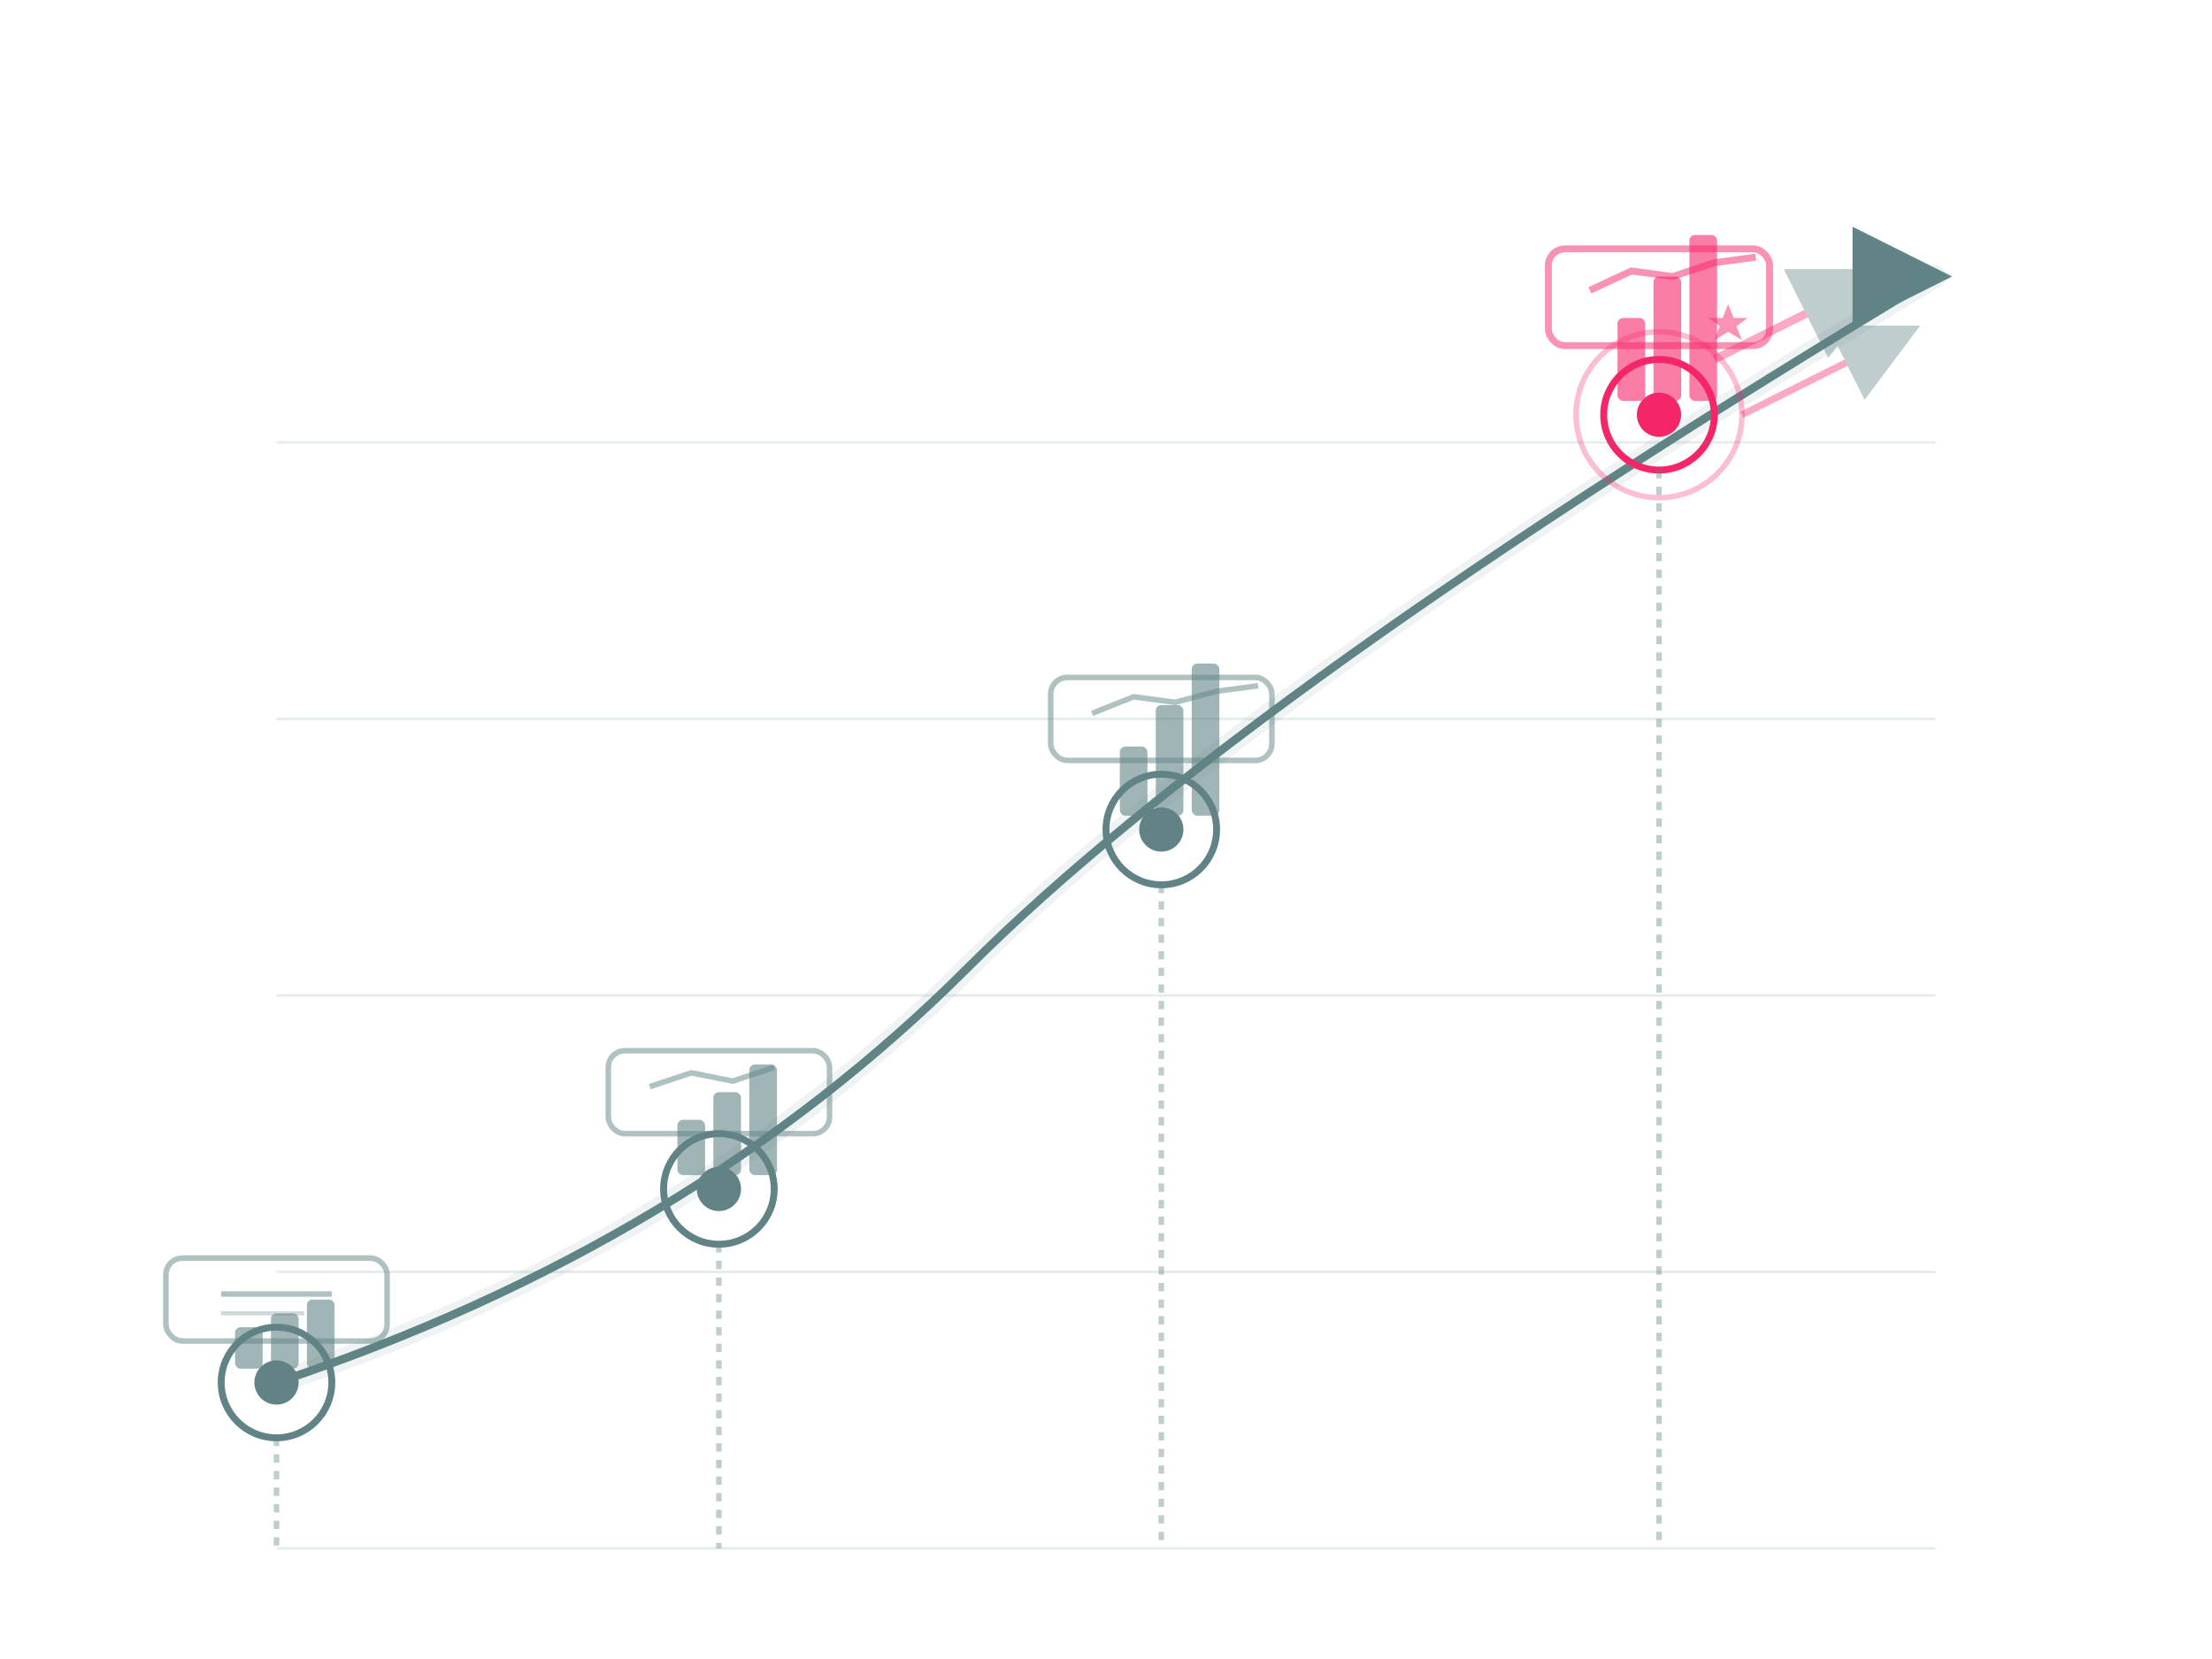 <svg viewBox="0 0 800 600" xmlns="http://www.w3.org/2000/svg" fill="none">
  <defs>
    <!-- Arrow marker for growth direction -->
    <marker id="growth-arrow" markerWidth="12" markerHeight="12" refX="10" refY="6" orient="auto">
      <path d="M0,0 L0,12 L12,6 z" fill="#618386"/>
    </marker>
  </defs>

  <!-- Main growth path/trajectory -->
  <g class="growth-path">
    <!-- Base curved path showing upward trajectory -->
    <path d="M 100 500 Q 250 450, 350 350 T 700 100" 
          stroke="#618386" 
          stroke-width="3" 
          fill="none" 
          stroke-linecap="round"
          marker-end="url(#growth-arrow)"/>
    
    <!-- Subtle background path for depth -->
    <path d="M 100 500 Q 250 450, 350 350 T 700 100" 
          stroke="#618386" 
          stroke-width="8" 
          fill="none" 
          opacity="0.1"
          stroke-linecap="round"/>
  </g>

  <!-- Milestone markers along the path -->
  <g class="milestones">
    <!-- Milestone 1 (Starting point) -->
    <g class="milestone milestone-1">
      <circle cx="100" cy="500" r="20" 
              stroke="#618386" 
              stroke-width="2.5"
              fill="none"/>
      <circle cx="100" cy="500" r="8" 
              fill="#618386"/>
      <!-- Vertical line down from milestone -->
      <line x1="100" y1="520" x2="100" y2="560" 
            stroke="#618386" 
            stroke-width="2" 
            opacity="0.4"
            stroke-dasharray="3,3"/>
    </g>

    <!-- Milestone 2 -->
    <g class="milestone milestone-2">
      <circle cx="260" cy="430" r="20" 
              stroke="#618386" 
              stroke-width="2.5"
              fill="none"/>
      <circle cx="260" cy="430" r="8" 
              fill="#618386"/>
      <line x1="260" y1="450" x2="260" y2="560" 
            stroke="#618386" 
            stroke-width="2" 
            opacity="0.4"
            stroke-dasharray="3,3"/>
    </g>

    <!-- Milestone 3 -->
    <g class="milestone milestone-3">
      <circle cx="420" cy="300" r="20" 
              stroke="#618386" 
              stroke-width="2.5"
              fill="none"/>
      <circle cx="420" cy="300" r="8" 
              fill="#618386"/>
      <line x1="420" y1="320" x2="420" y2="560" 
            stroke="#618386" 
            stroke-width="2" 
            opacity="0.4"
            stroke-dasharray="3,3"/>
    </g>

    <!-- Milestone 4 (Peak achievement) -->
    <g class="milestone milestone-4">
      <circle cx="600" cy="150" r="20" 
              stroke="#f52668" 
              stroke-width="2.5"
              fill="none"/>
      <circle cx="600" cy="150" r="8" 
              fill="#f52668"/>
      <line x1="600" y1="170" x2="600" y2="560" 
            stroke="#618386" 
            stroke-width="2" 
            opacity="0.4"
            stroke-dasharray="3,3"/>
      
      <!-- Highlight glow around final milestone -->
      <circle cx="600" cy="150" r="30" 
              stroke="#f52668" 
              stroke-width="2"
              fill="none"
              opacity="0.3"/>
    </g>
  </g>

  <!-- ROI/Growth indicators -->
  <g class="growth-indicators">
    <!-- Small chart bars showing increasing values at each milestone -->
    <g class="chart-milestone-1" opacity="0.6">
      <rect x="85" y="480" width="10" height="15" 
            fill="#618386" rx="2"/>
      <rect x="98" y="475" width="10" height="20" 
            fill="#618386" rx="2"/>
      <rect x="111" y="470" width="10" height="25" 
            fill="#618386" rx="2"/>
    </g>

    <g class="chart-milestone-2" opacity="0.6">
      <rect x="245" y="405" width="10" height="20" 
            fill="#618386" rx="2"/>
      <rect x="258" y="395" width="10" height="30" 
            fill="#618386" rx="2"/>
      <rect x="271" y="385" width="10" height="40" 
            fill="#618386" rx="2"/>
    </g>

    <g class="chart-milestone-3" opacity="0.6">
      <rect x="405" y="270" width="10" height="25" 
            fill="#618386" rx="2"/>
      <rect x="418" y="255" width="10" height="40" 
            fill="#618386" rx="2"/>
      <rect x="431" y="240" width="10" height="55" 
            fill="#618386" rx="2"/>
    </g>

    <g class="chart-milestone-4" opacity="0.6">
      <rect x="585" y="115" width="10" height="30" 
            fill="#f52668" rx="2"/>
      <rect x="598" y="100" width="10" height="45" 
            fill="#f52668" rx="2"/>
      <rect x="611" y="85" width="10" height="60" 
            fill="#f52668" rx="2"/>
    </g>
  </g>

  <!-- Percentage/metric indicators floating above path -->
  <g class="metrics" opacity="0.5">
    <!-- Metric labels positioned above each milestone -->
    <g class="metric-1">
      <rect x="60" y="455" width="80" height="30" rx="6"
            stroke="#618386" stroke-width="2"/>
      <line x1="80" y1="468" x2="120" y2="468" 
            stroke="#618386" stroke-width="2"/>
      <line x1="80" y1="475" x2="110" y2="475" 
            stroke="#618386" stroke-width="1.5" opacity="0.6"/>
    </g>

    <g class="metric-2">
      <rect x="220" y="380" width="80" height="30" rx="6"
            stroke="#618386" stroke-width="2"/>
      <polyline points="235,393 250,388 265,391 280,386" 
                stroke="#618386" stroke-width="2" fill="none"/>
    </g>

    <g class="metric-3">
      <rect x="380" y="245" width="80" height="30" rx="6"
            stroke="#618386" stroke-width="2"/>
      <polyline points="395,258 410,252 425,254 440,250 455,248" 
                stroke="#618386" stroke-width="2" fill="none"/>
    </g>

    <g class="metric-4">
      <rect x="560" y="90" width="80" height="35" rx="6"
            stroke="#f52668" stroke-width="2.5"/>
      <polyline points="575,105 590,98 605,100 620,95 635,93" 
                stroke="#f52668" stroke-width="2.5" fill="none"/>
      <!-- Star/highlight mark -->
      <path d="M 625 110 L 627 115 L 632 115 L 628 118 L 630 123 L 625 120 L 620 123 L 622 118 L 618 115 L 623 115 Z"
            fill="#f52668"/>
    </g>
  </g>

  <!-- Background grid (subtle) -->
  <g class="grid" opacity="0.15">
    <line x1="100" y1="560" x2="700" y2="560" stroke="#618386" stroke-width="1"/>
    <line x1="100" y1="460" x2="700" y2="460" stroke="#618386" stroke-width="1"/>
    <line x1="100" y1="360" x2="700" y2="360" stroke="#618386" stroke-width="1"/>
    <line x1="100" y1="260" x2="700" y2="260" stroke="#618386" stroke-width="1"/>
    <line x1="100" y1="160" x2="700" y2="160" stroke="#618386" stroke-width="1"/>
  </g>

  <!-- Forward momentum arrow (separate from main path) -->
  <g class="momentum-arrow" opacity="0.4">
    <path d="M 620 130 L 680 100" 
          stroke="#f52668" 
          stroke-width="3" 
          marker-end="url(#growth-arrow)"/>
    <path d="M 630 150 L 690 120" 
          stroke="#f52668" 
          stroke-width="2.5" 
          marker-end="url(#growth-arrow)"/>
  </g>
</svg>